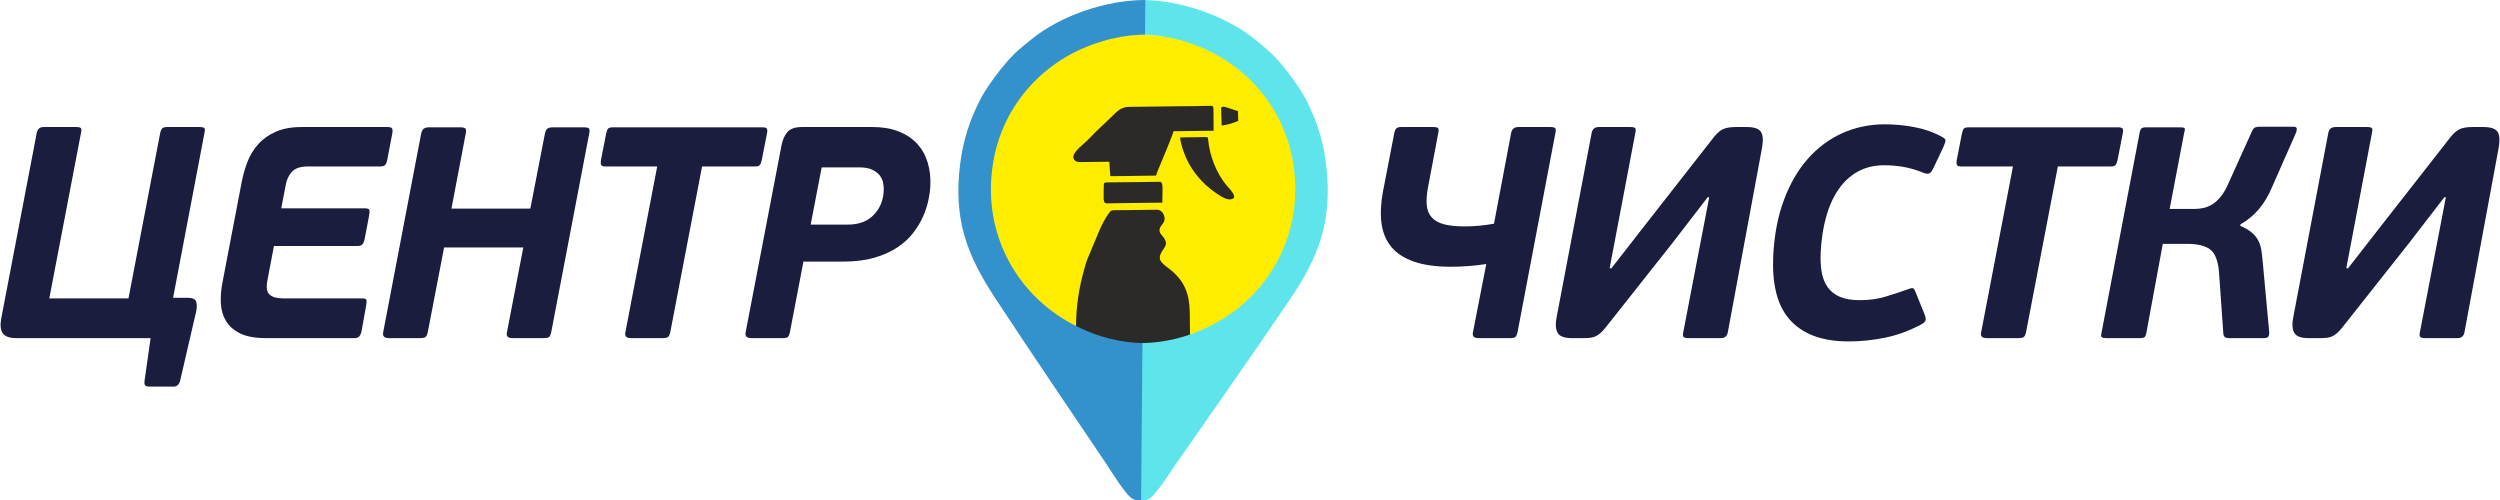 <?xml version="1.0" encoding="UTF-8"?> <svg xmlns="http://www.w3.org/2000/svg" xmlns:xlink="http://www.w3.org/1999/xlink" xmlns:xodm="http://www.corel.com/coreldraw/odm/2003" xml:space="preserve" width="77.39mm" height="15.491mm" version="1.0" style="shape-rendering:geometricPrecision; text-rendering:geometricPrecision; image-rendering:optimizeQuality; fill-rule:evenodd; clip-rule:evenodd" viewBox="0 0 546042 109298"> <defs> <style type="text/css"> .fil0 {fill:#2B2A29} .fil1 {fill:#FFED00} .fil3 {fill:#3391CC} .fil2 {fill:#5EE4EB} .fil4 {fill:#1A1D3D;fill-rule:nonzero} </style> <clipPath id="id0"> <rect x="216162" y="5895" width="68561" height="71061"></rect> </clipPath> <clipPath id="id1"> <rect transform="matrix(0.005 -0 0 0.006 216162 7879.75)" width="12445509" height="12445357"></rect> </clipPath> </defs> <g id="Слой_x0020_1">  <path class="fil0" d="M265962 27843c984,-12 2891,-594 3561,-919l-26 -2104c-847,-196 -2450,-946 -3114,-972 -531,-21 -483,362 -469,781 34,1068 36,2146 49,3214z"></path> <path class="fil1" d="M249850 7635c18510,128 33412,15238 33283,33748 -128,18511 -15238,33412 -33748,33284 -18510,-128 -33412,-15238 -33284,-33748 128,-18511 15238,-33412 33748,-33284z"></path> <g id="_2485041084960"> <path class="fil0" d="M259826 93882l145 -20893c-18,6 -35,13 -53,19l-59 -4876c-70,-3821 -1070,-6669 -4195,-9201 -680,-550 -2113,-1477 -2305,-2303 -170,-733 250,-1490 672,-2081 723,-1008 910,-1541 134,-2660 -473,-680 -1125,-1055 -843,-1990 277,-915 1347,-1290 963,-2690 -197,-714 -722,-1386 -1587,-1396 -1092,-13 -2263,28 -3363,41 -2011,25 -4039,31 -6047,64 -640,13 -766,208 -1129,703 -704,959 -1526,2498 -1988,3603 -919,2199 -1832,4399 -2757,6596 -205,483 -414,1333 -566,1863 -1197,4151 -1843,8439 -1825,12733 260,16728 -217,30979 24804,22468z"></path> <path class="fil0" d="M235869 35399l6428 -78c65,945 107,1986 202,2919 31,298 -41,228 371,231 2043,18 4142,-51 6192,-75 1151,-14 2300,-25 3450,-44 227,-826 614,-1672 941,-2469 876,-2150 1857,-4367 2650,-6538 80,-219 168,-456 224,-683 2915,-35 5832,-73 8748,-107 -11,-1544 -44,-3081 -37,-4625 4,-869 -140,-833 -972,-806 -2081,66 -4229,57 -6318,83 -3688,45 -7389,70 -11075,134 -1960,33 -2716,1041 -3999,2273 -1508,1448 -3024,2834 -4478,4339 -607,631 -1108,1145 -1794,1705 -613,499 -2049,1851 -1971,2663 76,807 696,1065 1437,1079z"></path> <path class="fil0" d="M259193 34768c1268,2759 3503,5335 5991,7110 806,574 2442,1751 3458,1677 2218,-159 -209,-2410 -805,-3138 -2183,-2663 -3651,-6464 -3951,-9862 -20,-219 -38,-360 -99,-572 -534,-94 -1727,-22 -2333,-15 -1230,15 -2460,30 -3691,45 73,1448 833,3412 1430,4753z"></path> <path class="fil0" d="M253876 44257c-32,-2574 334,-4564 -564,-4553 -3795,46 -7590,110 -11386,132l-112 0c-731,4 -727,179 -735,935 -8,792 -49,1695 -25,2475 16,466 29,1141 605,1158 702,22 1536,-17 2254,-26 3322,-40 6642,-80 9964,-121z"></path> </g> <path class="fil2" d="M249061 109221c434,105 878,108 1326,-25l578 -229c1413,-689 4869,-6169 5626,-7257 8350,-11983 16761,-23964 24977,-36043 6494,-9549 9398,-17208 8162,-29034 -559,-5348 -2018,-10104 -4462,-14871 -1280,-2404 -3713,-5798 -5587,-7981 -1909,-2224 -2846,-2880 -4994,-4703 -6447,-5473 -16512,-8956 -24806,-9076l-64 -1 -52 7569c3591,105 7040,769 10264,1905 11554,3912 20499,13637 22463,26446 2443,15922 -6069,29712 -19086,35709 -4282,2054 -9062,3236 -14108,3315l-238 34276z"></path> <path class="fil3" d="M249237 109220c-435,98 -878,95 -1324,-46l-574 -237c-1403,-711 -4775,-6243 -5515,-7342 -8166,-12110 -16392,-24218 -24421,-36421 -6347,-9647 -9134,-17350 -7716,-29155 641,-5338 2172,-10072 4689,-14801 1317,-2384 3801,-5741 5708,-7895 1943,-2194 2889,-2836 5065,-4626 6530,-5374 16647,-8702 24942,-8695l64 1 -64 7568c-3593,51 -7051,662 -10292,1748 -11612,3735 -20705,13321 -22865,26099 -2688,15883 5612,29801 18536,35998 4250,2119 9012,3375 14056,3530l-288 34276z"></path> <path class="fil0" d="M266826 27398c1004,-29 2944,-656 3622,-999l-61 -2148c-868,-187 -2520,-926 -3198,-941 -543,-13 -488,378 -466,806 53,1090 73,2192 104,3283z"></path> <g style="clip-path:url(#id0)"> <image style="clip-path:url(#id1)" transform="matrix(0.005 -0 0 0.006 216162 7878.34)" x="0" y="0" width="12445521" height="12445521"></image> </g> <path class="fil4" d="M37807 65037l3157 0c1096,0 1728,296 1896,888 168,592 167,1283 -4,2072l-3519 15193c-217,833 -699,1250 -1444,1250l-5261 0c-483,0 -796,-99 -939,-296 -144,-198 -181,-538 -114,-1020l1317 -9274 -29335 0c-1491,0 -2481,-362 -2971,-1085 -490,-724 -588,-1831 -295,-3322l7739 -40450c173,-833 677,-1250 1509,-1250l7038 0c614,0 981,88 1105,263 123,176 128,504 16,987l-6933 36175 17298 0 6933 -36175c112,-483 272,-811 477,-987 206,-175 551,-263 1033,-263l7038 0c614,0 981,88 1104,263 123,176 128,504 17,987l-6861 36043z"></path> <path id="_1" class="fil4" d="M78965 72337c-114,526 -286,909 -518,1151 -231,241 -588,362 -1070,362l-19271 0c-2412,0 -4312,-351 -5702,-1053 -1391,-701 -2419,-1622 -3085,-2762 -667,-1139 -1029,-2434 -1089,-3881 -60,-1446 57,-2915 351,-4406l4180 -21837c298,-1578 724,-3091 1279,-4538 554,-1447 1342,-2740 2364,-3881 1021,-1140 2306,-2050 3852,-2730 1547,-679 3460,-1020 5740,-1020l18614 0c570,0 915,110 1036,330 121,219 122,636 4,1250l-1068 5590c-116,570 -277,954 -485,1151 -207,197 -574,296 -1100,296l-15719 0c-1667,0 -2848,394 -3546,1184 -696,790 -1139,1754 -1328,2894l-976 5065 18285 0c526,0 838,109 938,329 98,219 89,636 -30,1250l-979 5130c-114,526 -275,909 -485,1151 -210,241 -555,362 -1038,362l-18285 0 -1425 7498c-296,1535 -140,2576 469,3124 608,548 1571,822 2886,822l17233 0c570,0 905,99 1005,296 99,197 90,624 -32,1282l-1002 5591z"></path> <path id="_2" class="fil4" d="M120415 72469c-116,570 -267,943 -450,1118 -184,176 -605,263 -1263,263l-6709 0c-526,0 -894,-99 -1103,-296 -210,-198 -257,-560 -143,-1086l3549 -18416 -17299 0 -3549 18416c-116,570 -277,943 -483,1118 -205,176 -616,263 -1230,263l-6775 0c-482,0 -839,-99 -1070,-296 -231,-198 -289,-560 -176,-1086l8274 -43278c115,-526 308,-888 581,-1085 273,-197 651,-296 1133,-296l6774 0c614,0 1005,87 1171,263 167,175 193,548 76,1118l-3119 16378 17232 0 3184 -16378c115,-526 297,-888 548,-1085 251,-197 640,-296 1166,-296l6709 0c658,0 1059,87 1204,263 145,175 159,548 43,1118l-8274 43278z"></path> <path id="_3" class="fil4" d="M166368 35044c-111,482 -260,822 -445,1020 -186,197 -519,296 -1002,296l-11576 0 -6930 36109c-116,570 -277,943 -483,1118 -206,176 -617,263 -1231,263l-6840 0c-526,0 -894,-99 -1104,-296 -210,-198 -257,-560 -143,-1086l6930 -36109 -11312 0c-483,0 -785,-99 -906,-296 -122,-198 -149,-538 -81,-1020l1147 -5854c116,-570 267,-943 450,-1118 185,-176 518,-263 1001,-263l32688 0c483,0 797,87 941,263 145,175 159,548 43,1118l-1147 5854z"></path> <path id="_4" class="fil4" d="M179467 36557l-2399 12496 8156 0c2368,0 4234,-701 5597,-2105 1364,-1403 2098,-3157 2203,-5261 28,-570 -19,-1162 -142,-1776 -123,-614 -381,-1162 -773,-1644 -392,-483 -942,-888 -1650,-1217 -707,-329 -1609,-493 -2704,-493l-8288 0zm-3986 20586l-2934 15325c-118,614 -279,998 -485,1151 -205,153 -615,230 -1228,230l-6709 0c-482,0 -839,-99 -1070,-296 -231,-198 -289,-560 -176,-1086l7817 -40713c237,-1228 670,-2204 1298,-2927 628,-724 1710,-1086 3244,-1086l15325 0c2148,0 4039,318 5674,954 1634,636 2982,1524 4044,2664 1062,1139 1837,2510 2328,4111 490,1600 689,3343 594,5229 -42,833 -178,1820 -411,2959 -232,1140 -608,2314 -1129,3519 -521,1206 -1238,2412 -2153,3617 -915,1206 -2076,2280 -3483,3222 -1406,943 -3088,1700 -5046,2270 -1958,569 -4274,854 -6948,854l-8551 0z"></path> <path id="_5" class="fil4" d="M331448 72601c-111,482 -260,811 -444,986 -184,176 -562,263 -1132,263l-6972 0c-965,0 -1360,-416 -1187,-1250l2914 -14931c-2606,394 -5181,592 -7725,592 -3289,0 -6010,-384 -8164,-1151 -2154,-768 -3799,-1863 -4934,-3289 -1135,-1425 -1827,-3146 -2077,-5163 -250,-2017 -136,-4297 341,-6841l2481 -12825c112,-483 272,-811 477,-987 206,-175 551,-263 1033,-263l6972 0c570,0 927,88 1072,263 145,176 162,504 49,987l-2234 11839c-296,1535 -394,2851 -296,3946 99,1096 459,1995 1083,2697 622,702 1518,1206 2687,1513 1168,307 2673,461 4515,461 2148,0 4285,-198 6409,-592l3752 -19863c174,-833 699,-1250 1576,-1250l6972 0c569,0 926,88 1072,263 145,176 161,504 49,987l-8290 43607z"></path> <path id="_6" class="fil4" d="M372996 43069l-7595 9865 -14250 18022c-470,614 -888,1108 -1258,1480 -370,373 -746,669 -1129,888 -385,219 -797,362 -1239,428 -441,66 -969,99 -1583,99l-2631 0c-1667,0 -2709,-406 -3129,-1217 -420,-811 -485,-1918 -196,-3321l7666 -40319c173,-833 699,-1250 1576,-1250l6841 0c614,0 981,88 1105,263 123,176 128,504 16,987l-5619 29597 394 0 7169 -9208 14612 -18680c894,-1228 1691,-2028 2388,-2400 699,-373 1683,-560 2955,-560l2434 0c1578,0 2603,340 3073,1020 471,680 553,1875 248,3585l-7465 40253c-173,833 -677,1250 -1510,1250l-6972 0c-614,0 -1003,-87 -1171,-263 -167,-175 -194,-504 -82,-986l5681 -29532 -329 0z"></path> <path id="_7" class="fil4" d="M411760 27152c2105,0 4255,208 6448,624 2194,416 4229,1151 6106,2204 469,263 675,537 617,822 -59,285 -236,778 -535,1480l-2130 4472c-294,615 -587,987 -878,1118 -291,132 -717,87 -1276,-131 -1504,-614 -2951,-1041 -4343,-1283 -1391,-241 -2810,-362 -4257,-362 -2148,0 -4058,461 -5726,1382 -1668,921 -3081,2225 -4240,3913 -1159,1688 -2059,3694 -2701,6019 -642,2324 -1033,4889 -1173,7696 -79,1578 -8,3014 212,4308 221,1294 659,2401 1314,3322 656,921 1552,1622 2690,2105 1138,483 2584,723 4338,723 2061,0 3948,-262 5663,-789 1715,-526 3308,-1053 4782,-1578 671,-263 1090,-330 1259,-198 169,131 350,460 543,986l1931 4801c233,614 265,1063 97,1348 -168,285 -476,537 -926,756 -2656,1403 -5314,2368 -7971,2894 -2656,526 -5235,789 -7734,789 -3114,0 -5744,-428 -7895,-1282 -2150,-855 -3898,-2083 -5242,-3684 -1346,-1600 -2289,-3562 -2831,-5887 -542,-2323 -739,-4955 -593,-7893 225,-4516 996,-8550 2313,-12102 1317,-3552 3057,-6555 5218,-9011 2161,-2455 4677,-4330 7548,-5624 2872,-1293 5995,-1940 9371,-1940z"></path> <path id="_8" class="fil4" d="M462492 35044c-111,482 -260,822 -445,1020 -186,197 -519,296 -1002,296l-11576 0 -6930 36109c-116,570 -277,943 -483,1118 -206,176 -617,263 -1231,263l-6840 0c-526,0 -894,-99 -1104,-296 -210,-198 -257,-560 -143,-1086l6930 -36109 -11312 0c-483,0 -785,-99 -906,-296 -122,-198 -149,-538 -81,-1020l1147 -5854c116,-570 267,-943 450,-1118 185,-176 518,-263 1001,-263l32688 0c483,0 797,87 941,263 145,175 159,548 43,1118l-1147 5854z"></path> <path id="_9" class="fil4" d="M489294 49317c1030,439 1861,921 2493,1447 631,526 1117,1118 1457,1776 339,658 567,1382 682,2170 114,790 213,1645 299,2565l1410 15259c33,219 -3,493 -107,822 -104,329 -442,493 -1012,493l-7695 0c-219,0 -459,-44 -717,-131 -258,-88 -421,-351 -487,-790l-962 -13681c-231,-2412 -885,-4012 -1964,-4801 -1078,-789 -2736,-1184 -4972,-1184l-5328 0 -3604 19534c-112,483 -258,779 -440,888 -181,109 -490,164 -929,164l-7498 0c-351,0 -622,-55 -814,-164 -192,-109 -231,-406 -120,-888l8373 -43936c111,-482 269,-778 471,-888 203,-110 480,-164 831,-164l7564 0c438,0 732,54 879,164 149,109 145,406 -11,888l-3204 16772 5525 0c570,0 1176,-66 1819,-198 642,-131 1291,-394 1946,-789 655,-395 1299,-987 1930,-1776 631,-790 1221,-1842 1769,-3157l5027 -11116c198,-438 441,-701 730,-789 289,-88 543,-132 763,-132l7498 0c526,0 782,164 766,493 -17,329 -75,603 -174,823l-5190 11773c-1548,3771 -3855,6512 -6922,8221l-82 329z"></path> <path id="_10" class="fil4" d="M533891 43069l-7595 9865 -14250 18022c-470,614 -888,1108 -1258,1480 -370,373 -746,669 -1129,888 -385,219 -797,362 -1239,428 -441,66 -969,99 -1583,99l-2631 0c-1667,0 -2709,-406 -3129,-1217 -420,-811 -485,-1918 -196,-3321l7666 -40319c173,-833 699,-1250 1576,-1250l6841 0c614,0 981,88 1105,263 123,176 128,504 16,987l-5619 29597 394 0 7169 -9208 14612 -18680c894,-1228 1691,-2028 2388,-2400 699,-373 1683,-560 2955,-560l2434 0c1578,0 2603,340 3073,1020 471,680 553,1875 248,3585l-7465 40253c-173,833 -677,1250 -1510,1250l-6972 0c-614,0 -1003,-87 -1171,-263 -167,-175 -194,-504 -82,-986l5681 -29532 -329 0z"></path> </g> </svg> 